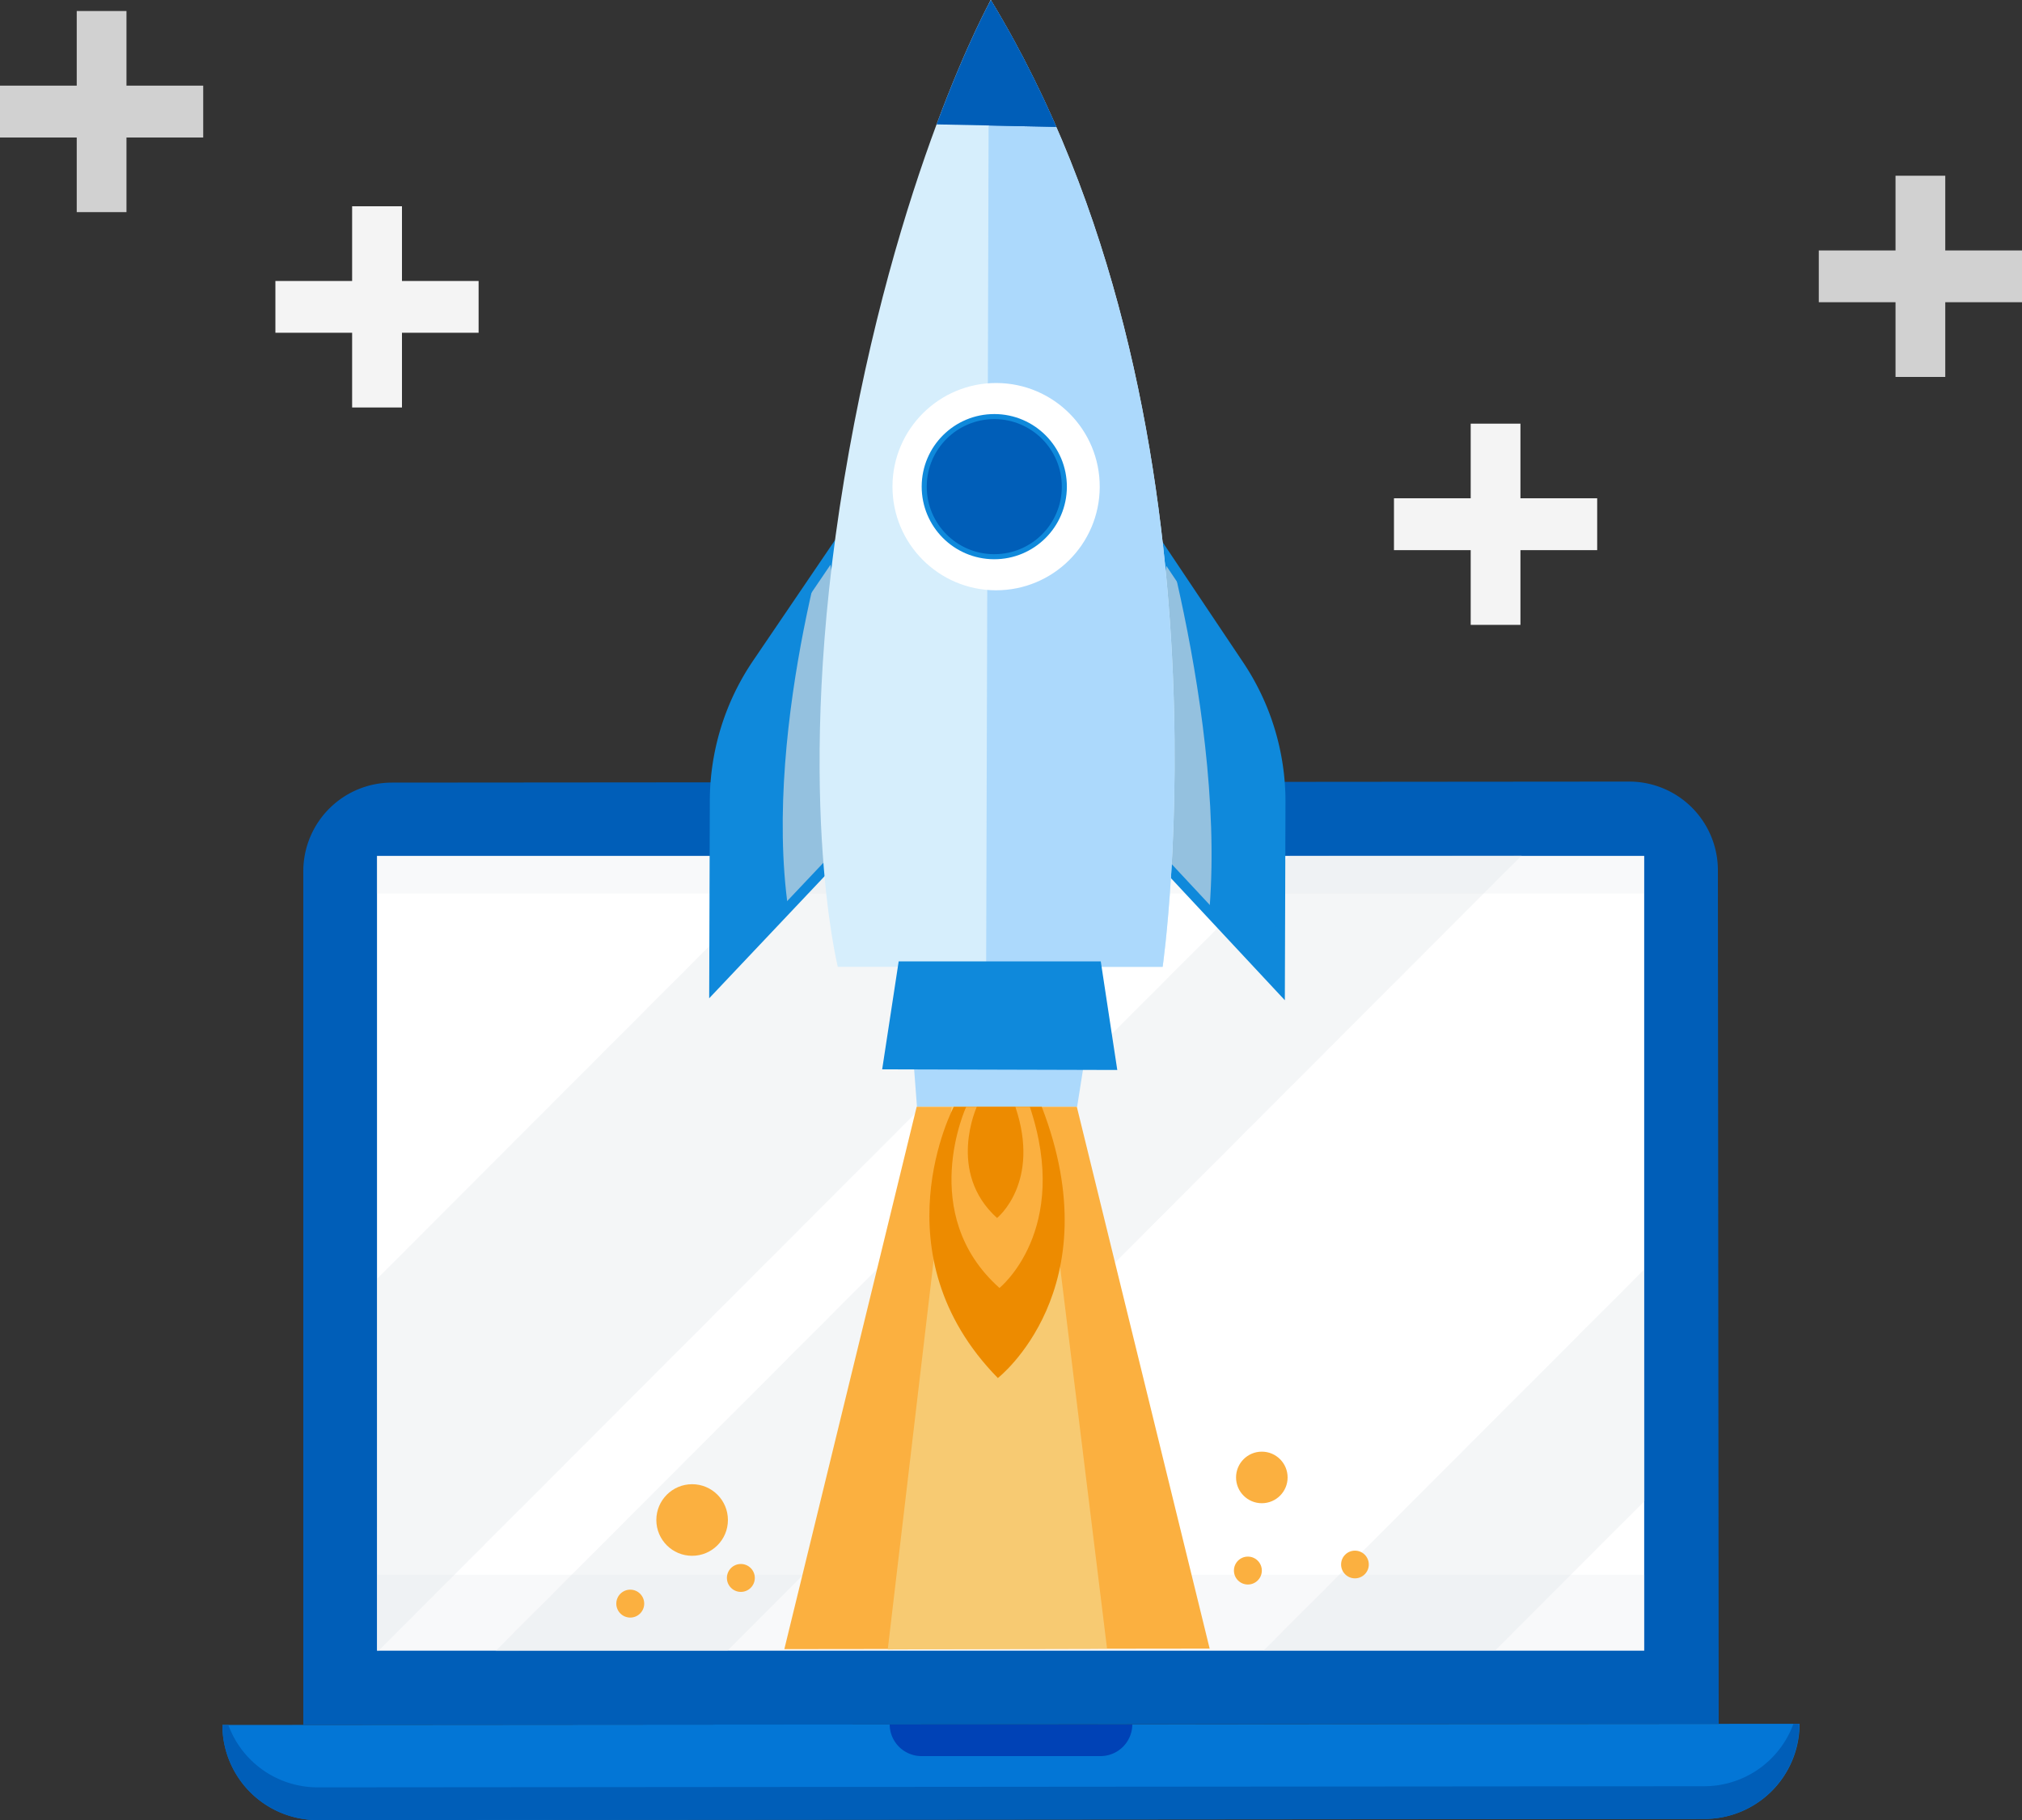 <svg xmlns="http://www.w3.org/2000/svg" xmlns:xlink="http://www.w3.org/1999/xlink" viewBox="0 0 200 180"><rect x="0" y="0" width="200" height="180" fill="#333333" stroke="none"/><defs><style>.cls-1,.cls-12{fill:#0f89db;}.cls-1,.cls-15{stroke:#0f89db;stroke-miterlimit:10;}.cls-2{fill:#d6eefc;}.cls-3{fill:#005eb8;}.cls-4{isolation:isolate;}.cls-5{fill:#0376d6;}.cls-6{fill:#0042b6;}.cls-7{fill:#fff;}.cls-8{fill:#d3d4dd;opacity:0.16;}.cls-9{opacity:0.8;}.cls-10{fill:#dee2e7;opacity:0.38;}.cls-11{fill:#acd9fc;}.cls-13{clip-path:url(#clip-path);}.cls-14{fill:#e2e2e2;opacity:0.63;mix-blend-mode:multiply;}.cls-15{fill:none;}.cls-16{clip-path:url(#clip-path-2);}.cls-17{clip-path:url(#clip-path-3);}.cls-18{clip-path:url(#clip-path-4);}.cls-19{clip-path:url(#clip-path-5);}.cls-20{fill:#fbb040;}.cls-21{fill:#f7ca72;}.cls-22{fill:#ed8b00;}.cls-23{fill:#f4f4f4;}.cls-24{fill:#d1d1d1;}</style><clipPath id="clip-path"><path id="_Clipping_Path_" data-name="&lt;Clipping Path&gt;" class="cls-1" d="M82.44,54.53l-7.54,11.1a24.24,24.24,0,0,0-4.19,13.54l-.06,18.3,16-16.92Z"/></clipPath><clipPath id="clip-path-2"><path id="_Clipping_Path_2" data-name="&lt;Clipping Path&gt;" class="cls-1" d="M115.08,54.64l7.47,11.15a24.24,24.24,0,0,1,4.1,13.57l-.06,18.3-15.86-17Z"/></clipPath><clipPath id="clip-path-3"><path id="_Clipping_Path_3" data-name="&lt;Clipping Path&gt;" class="cls-2" d="M98,0S88.58,16.88,83.5,47.39s-.63,48.23-.63,48.23H115S122.88,41,98,0Z"/></clipPath><clipPath id="clip-path-4"><polygon id="_Clipping_Path_4" data-name="&lt;Clipping Path&gt;" class="cls-3" points="111.44 12.69 87.11 12.19 97.5 -2.69 111.44 12.69"/></clipPath><clipPath id="clip-path-5"><polygon id="_Clipping_Path_5" data-name="&lt;Clipping Path&gt;" class="cls-1" points="89.32 95.58 108.45 95.58 109.93 105.32 87.84 105.26 89.32 95.58"/></clipPath></defs><title>service-options</title><g class="cls-4"><g id="design"><path class="cls-5" d="M168.59,179.89,31.43,180A9.4,9.4,0,0,1,22,170.6h0l156-.12h0A9.4,9.4,0,0,1,168.59,179.89Z"/><path class="cls-3" d="M168.58,176.66l-137.16.11a9.4,9.4,0,0,1-8.83-6.16H22a9.4,9.4,0,0,0,9.41,9.4l137.16-.11a9.4,9.4,0,0,0,9.4-9.41h-.58A9.4,9.4,0,0,1,168.58,176.66Z"/><path class="cls-6" d="M108.86,173.68H91.14A3.15,3.15,0,0,1,88,170.55h0l24,0h0A3.15,3.15,0,0,1,108.86,173.68Z"/><path class="cls-3" d="M170,170.49,30,170.6,30,86.18a8.77,8.77,0,0,1,8.77-8.78l122.37-.1a8.77,8.77,0,0,1,8.78,8.76Z"/><rect class="cls-7" x="37.29" y="84.65" width="125.34" height="78.6"/><rect class="cls-8" x="37.32" y="155.74" width="125.34" height="7.51"/><rect class="cls-8" x="37.26" y="84.65" width="125.34" height="3.73"/><g class="cls-9"><polygon class="cls-10" points="79.06 84.66 37.29 126.48 37.32 163.3 37.41 163.3 115.98 84.64 79.06 84.66"/><polygon class="cls-10" points="49.01 163.29 71.94 163.27 150.51 84.61 127.58 84.63 49.01 163.29"/><polygon class="cls-10" points="147.92 163.21 162.66 148.46 162.64 125.54 124.99 163.23 147.92 163.21"/></g><polygon class="cls-11" points="90.27 103.81 90.7 109.46 106.54 109.46 107.4 104.03 90.27 103.81"/><path id="_Clipping_Path_6" data-name="&lt;Clipping Path&gt;" class="cls-12" d="M82.44,54.53l-7.54,11.1a24.24,24.24,0,0,0-4.19,13.54l-.06,18.3,16-16.92Z"/><g class="cls-13"><path class="cls-14" d="M82.32,50.75s-7.8,24.69-3.72,42.61l8.32-9.93L84.51,52.8Z"/></g><path id="_Clipping_Path_7" data-name="&lt;Clipping Path&gt;" class="cls-15" d="M82.44,54.53l-7.54,11.1a24.24,24.24,0,0,0-4.19,13.54l-.06,18.3,16-16.92Z"/><path id="_Clipping_Path_8" data-name="&lt;Clipping Path&gt;" class="cls-12" d="M115.08,54.64l7.47,11.15a24.24,24.24,0,0,1,4.1,13.57l-.06,18.3-15.86-17Z"/><g class="cls-16"><path class="cls-14" d="M113.43,46.2s8.77,27.42,5.79,47.39L108.46,79.45,113,53.09Z"/></g><path id="_Clipping_Path_9" data-name="&lt;Clipping Path&gt;" class="cls-15" d="M115.08,54.64l7.47,11.15a24.24,24.24,0,0,1,4.1,13.57l-.06,18.3-15.86-17Z"/><path id="_Clipping_Path_10" data-name="&lt;Clipping Path&gt;" class="cls-2" d="M98,0S88.58,16.88,83.5,47.39s-.63,48.23-.63,48.23H115S122.88,41,98,0Z"/><g class="cls-17"><polygon class="cls-11" points="97.83 -3.03 97.53 99.82 130 100.69 118.15 0.6 97.83 -3.03"/><polygon id="_Clipping_Path_11" data-name="&lt;Clipping Path&gt;" class="cls-3" points="111.44 12.69 87.11 12.19 97.5 -2.69 111.44 12.69"/><g class="cls-18"><polygon class="cls-3" points="98.17 -6.43 97.78 16.07 108.67 13.87 98.17 -6.43"/></g></g><circle class="cls-7" cx="98.53" cy="48.13" r="10.25" transform="translate(50.07 146.5) rotate(-89.81)"/><circle class="cls-1" cx="98.35" cy="48.13" r="6.68" transform="translate(49.89 146.32) rotate(-89.81)"/><circle class="cls-3" cx="98.35" cy="48.13" r="6.68" transform="translate(49.89 146.32) rotate(-89.81)"/><polygon id="_Clipping_Path_12" data-name="&lt;Clipping Path&gt;" class="cls-12" points="89.32 95.58 108.45 95.58 109.93 105.32 87.84 105.26 89.32 95.58"/><g class="cls-19"><polygon class="cls-1" points="97.54 94.65 97.93 107.97 114.37 106.84 111.85 95.69 97.54 94.65"/></g><polygon id="_Clipping_Path_13" data-name="&lt;Clipping Path&gt;" class="cls-15" points="89.32 95.58 108.45 95.58 109.93 105.32 87.84 105.26 89.32 95.58"/><polygon class="cls-20" points="90.67 109.46 77.58 163.1 119.65 163.05 106.51 109.46 90.67 109.46"/><polygon class="cls-21" points="94.14 109.46 87.81 163.13 109.5 163.05 102.91 109.46 94.14 109.46"/><path class="cls-22" d="M94.34,109.46S86.66,124,98.7,136.29c0,0,11.31-8.79,4.34-26.83Z"/><path class="cls-20" d="M95.57,109.46s-4.91,10.61,3.29,17.92c0,0,7.1-5.69,3-17.92Z"/><path class="cls-22" d="M96.62,109.46s-3,6.49,2,11c0,0,4.35-3.48,1.81-11Z"/><circle class="cls-20" cx="68.46" cy="150.33" r="3.54"/><circle class="cls-20" cx="124.81" cy="146.12" r="2.55"/><circle class="cls-20" cx="73.28" cy="156.06" r="1.38"/><circle class="cls-20" cx="123.43" cy="155.33" r="1.38"/><circle class="cls-20" cx="134.02" cy="154.73" r="1.37"/><circle class="cls-20" cx="62.34" cy="158.6" r="1.38"/><polygon class="cls-23" points="157.98 49.28 150.39 49.28 150.39 41.9 145.47 41.9 145.47 49.28 137.88 49.28 137.88 54.41 145.47 54.41 145.47 61.8 150.39 61.8 150.39 54.41 157.98 54.41 157.98 49.28"/><polygon class="cls-23" points="47.34 27.79 39.76 27.79 39.76 20.4 34.83 20.4 34.83 27.79 27.24 27.79 27.24 32.91 34.83 32.91 34.83 40.3 39.76 40.3 39.76 32.91 47.34 32.91 47.34 27.79"/><polygon class="cls-24" points="20.1 8.47 12.51 8.47 12.51 1.09 7.59 1.09 7.59 8.47 0 8.47 0 13.6 7.59 13.6 7.59 20.98 12.51 20.98 12.51 13.6 20.1 13.6 20.1 8.47"/><polygon class="cls-24" points="200 24.77 192.41 24.77 192.41 17.38 187.49 17.38 187.49 24.77 179.9 24.77 179.9 29.89 187.49 29.89 187.49 37.28 192.41 37.28 192.41 29.89 200 29.89 200 24.77"/></g></g></svg>